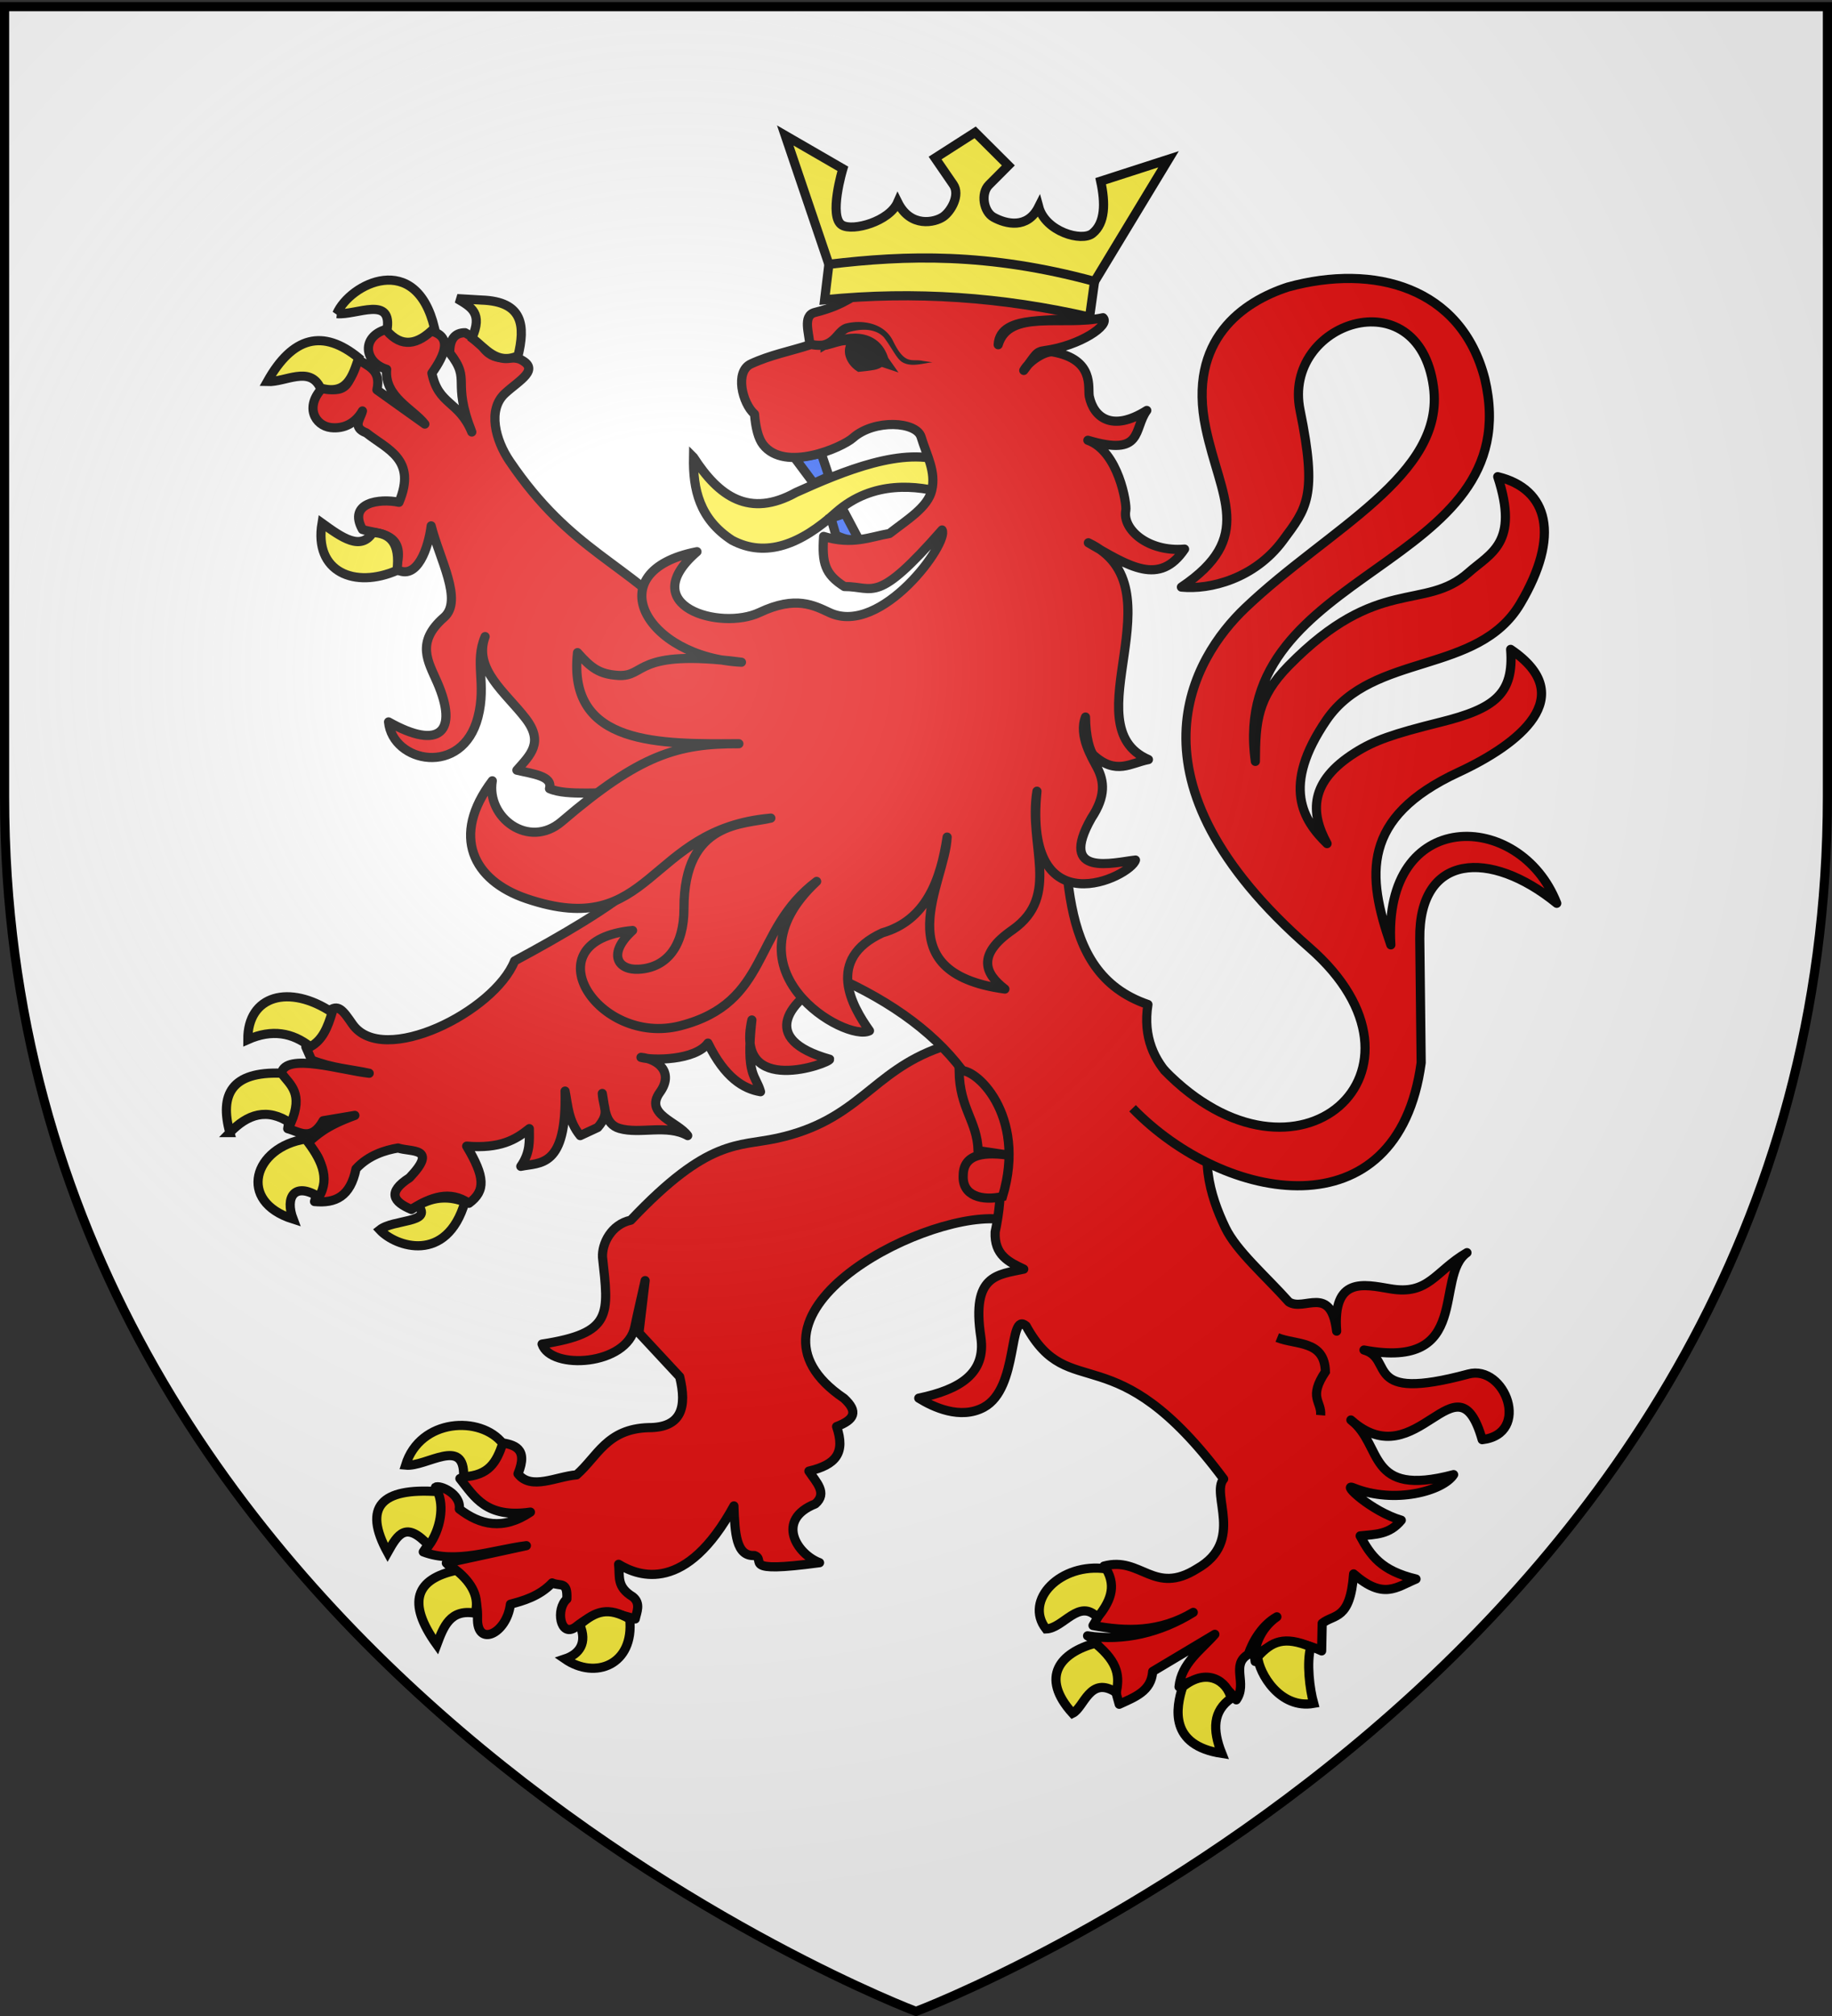 <svg xmlns="http://www.w3.org/2000/svg" xmlns:xlink="http://www.w3.org/1999/xlink" width="600" height="660" version="1.0"><rect width="100%" height="100%" fill="#333333" stroke="none"/><defs><g id="c"><path id="b" d="M0 0v1h.5L0 0z" transform="rotate(18 3.157 -.5)"/><use xlink:href="#b" width="810" height="540" transform="scale(-1 1)"/></g><g id="d"><use xlink:href="#c" width="810" height="540" transform="rotate(72)"/><use xlink:href="#c" width="810" height="540" transform="rotate(144)"/></g><g id="g"><path id="f" d="M0 0v1h.5L0 0z" transform="rotate(18 3.157 -.5)"/><use xlink:href="#f" width="810" height="540" transform="scale(-1 1)"/></g><g id="h"><use xlink:href="#g" width="810" height="540" transform="rotate(72)"/><use xlink:href="#g" width="810" height="540" transform="rotate(144)"/></g><radialGradient xlink:href="#a" id="i" cx="221.445" cy="226.331" r="300" fx="221.445" fy="226.331" gradientTransform="matrix(1.353 0 0 1.349 -77.63 -85.747)" gradientUnits="userSpaceOnUse"/><linearGradient id="a"><stop offset="0" style="stop-color:white;stop-opacity:.314"/><stop offset=".19" style="stop-color:white;stop-opacity:.251"/><stop offset=".6" style="stop-color:#6b6b6b;stop-opacity:.125"/><stop offset="1" style="stop-color:black;stop-opacity:.125"/></linearGradient><path id="e" d="M2.922 27.672c0-5.951 2.317-9.843 5.579-11.012 1.448-.519 3.307-.273 5.018 1.447 2.119 2.129 2.736 7.993-3.483 9.121.658-.956.619-3.081-.714-3.787-.99-.524-2.113-.253-2.676.123-.824.552-1.729 2.106-1.679 4.108H2.922z"/></defs><g style="display:inline"><path d="M300 658.5s298.5-112.32 298.5-397.772V2.176H1.5v258.552C1.5 546.18 300 658.5 300 658.5Z" style="fill:#fff;fill-opacity:1;fill-rule:evenodd;stroke:none;stroke-width:1px;stroke-linecap:butt;stroke-linejoin:miter;stroke-opacity:1"/><path d="M227.136 149.718c-.205 10.49 1.953 20.21 12.625 27.144 11.188 5.93 22.596 1.24 34.079-9.134 12.136-10.672 26.734-8.8 35.952-6.154 1.517-4.934-.345-6.94.068-10.244-13.78-5.445-33.842 3.006-49.115 9.865-15.292 8.495-25.314 1.377-33.609-11.477z" style="fill:#fcef3c;fill-opacity:1;stroke:#000;stroke-width:3;stroke-miterlimit:4;stroke-dasharray:none;stroke-opacity:1"/><path d="M307.903 342.93c-22.53 7.912-26.505 23.785-53.316 29.69-12.971 2.856-22.41-.19-47.984 26.842-6.443 1.39-9.509 7.714-9.273 12.16 2.042 18.696 3.414 24.833-19.796 28.408 2.828 8.626 27.91 7.11 30.393-5.7.388-2.003 3.365-15.083 3.365-15.083l-2.032 17.116 13.337 14.345c2.425 9.895.715 16.715-10.219 16.675-13.682.406-16.7 9.488-23.547 15.455-6.574.511-14.927 5.172-19.18-.344 3.527-8.54-1.44-9.532-5.701-10.23-1.27 5.176-6.204 8.915-13.33 11.794 4.864 6.042 8.556 13.066 23.104 10.981-8.945 6.028-16.519 4.237-23.302-1.014.645-5.046-6.528-8.022-7.799-7.12 3.074 7.946.418 14.727-3.998 21.15 10.607 4.07 22.4-.545 33.766-2.034l-26.213 5.694c4.502 4.627 10.444 7.497 10.219 17.895-.36 9.793 9.52 5.446 10.778-4.419 3.964-1.06 9.443-2.524 13.658-6.97 2.695 1.242 5.113-.751 4.813 5.288-3.72 3.254-2.183 12.63 2.748 9.251 7.516-5.934 11.307-5.201 19.657-2.743.43-2.17 1.95-5.104-.823-7.273-5.412-3.31-4.145-6.56-4.624-10.623 6.812 4.144 22.11 9.495 37.765-19.115.3 9.05.727 16.567 6.719 16.24 4.189 1.499-5.28 5.93 21.327 2.35-7.451-2.788-14.513-14.032-1.396-19.252 4.119-3.575.238-7.15-2.098-10.726 8.908-2.103 12.014-5.977 9.075-14.586 5.863-2.242 7.201-4.842 2.41-9.251-39.29-26.649 23.858-60.468 50.157-58.725l22.215-13.015-14.217-44.332z" style="fill:#e20909;fill-opacity:1;stroke:#000;stroke-width:3;stroke-linejoin:round;stroke-miterlimit:4;stroke-dasharray:none;stroke-opacity:1"/><path d="M126.592 107.795c-8.432 2.392-7.372 10.849.044 13.113-.86 9.03 8.812 13.07 12.504 17.933l-15.695-11.202c1.5-6.646-3.043-7.767-6.294-10.064-2.567 4.413-1.823 12.498-11.305 9.175-6.317 6.384-2.608 12.621 2.487 13.23 4.41.526 8.174-1.549 10.372-5.442-.56 2.525-3.554 5.365 1.282 7.184 6.731 5.396 16.653 8.609 10.684 22.724-6.307-1.347-16.858.054-11.966 8.891 4.925 1.644 14.606.646 10.995 12.945 6.93 4.21 10.703-7.21 11.514-14.128 2.717 10.85 10.552 24.445 4.22 29.953-9.412 8.187-5.15 14.545-2.215 21.302 6.986 16.087.864 22.411-15.962 12.933 1.313 13.415 24.202 18.103 29.273-1.527 2.884-11.164-1.286-17.953 2.356-26.4-3.941 10.593 6.712 18.301 13.237 26.766 6.074 7.878 1.61 11.916-2.836 16.963 5.225 1.251 11.838 1.875 10.684 6.046 5.87 2.597 18.224.725 24.16 1.686l4.714 29.332c-9.318 8.004-24.846 17.067-40.305 25.383-6.612 16.615-43.178 34.916-53.093 20.71-3.141-4.502-4.642-6.9-8.047-4.066-.76 3.667.627 7.134-7.226 11.523l1.904 4.303c6.978 2.71 12.606 2.953 18.842 4.303-9.096-.987-27.39-6.867-28.759-.016l-.767.87c9.29 5.751 3.47 11.531 2.836 17.283 3.875 1.046 7.741 4.318 11.616-2.596l10.373-1.743c-9.864 3.597-12.295 6.349-15.734 9.21 7.724 6.853 4.468 12.876 2.525 18.991 6.803.648 11.73-1.562 13.593-10.715 4.084-4.479 9.673-6.137 13.757-6.817 4.234 1.421 13.344-.332 3.769 9.744-7.454 4.766-5.267 7.908.621 10.384 6.284-4.015 12.559-6.374 18.842-2.027 5.56-4.091 5.226-8.691-.747-18.706 11.052.878 16.015-2.11 20.521-5.725-.009 3.908.437 7.694-2.797 12.34 6.273-1.32 15.122.646 14.501-24.638.964 4.858 1.027 9.716 4.963 14.574l5.73-2.665c4.175-4.89 1.79-6.245 1.496-11.134.912 4.537.682 10.034 5.672 11.464 6.726 1.928 15.5-1.444 22.3 2.335-3.199-4.503-14.304-6.95-9.13-14.13 4.852-6.731-.872-11.037-6.17-11.485 3.644 1.078 17.751 1.097 21.933-4.67 5.55 11.361 11.67 14.973 17.22 15.917-1.56-5.618-4.892-4.854-2.836-23.487-5.743 25.668 25.782 14.051 25.485 12.854-23.458-6.635-13.83-19.19 1.632-27.134 37.855 16.699 61.021 44.309 52.563 83.679-.348 7.592 4.509 9.86 9.362 12.162-8.644 1.892-17.155 1.788-14.063 22.191 1.818 11.994-6.927 17.268-20.318 20.058 4.662 2.903 13.62 7.13 21.3 2.99 11.635-6.27 7.875-31.666 13.858-26.64 14.334 26.185 28.622 1.627 64.695 50.108-4.369 5.033 7.103 20.4-8.713 29.375-14.186 8.926-18.323-4.19-30.496-.853 1.618 7.402.719 12.591-3.575 19.452 10.949 2.06 21.88 2.248 32.828-4.303-10.752 6.672-22.935 9.516-34.614 7.682 6.504 3.663 8.096 14.836 10.372 22.404 5.012-2.332 10.518-4.22 10.956-10.74l20.357-12.162c-4.622 5.261-10.934 9.415-11.733 17.177 8.135-4.773 14.032-2.173 18.764 4.267 3.778-5.38-1.953-11.429 3.925-14.886 1.421-4.242 4.543-9.598 9.362-12.284-5.536 3.817-7.86 10.464-7.123 14.614-.64-2.003 7.441-10.183 21.78-3.456l.183-9.024c3.949-3.135 9.17-.902 10.296-16.18 9.775 8.514 13.918 4.39 20.434 1.67-11.404-2.705-14.867-7.694-18.293-14.118 5.065-.543 9.56-.368 13.471-5.133-9.826-2.875-19.846-12.29-15.729-10.621 13.522 5.481 29.473 1.028 32.866-4.303-28.826 7.647-22.863-9.641-33.643-17.888 21.797 19.48 34.649-22.776 43.006 6.437 16.108-1.865 7.508-24.733-4.545-21.48-35.062 9.462-24.063-5.1-34.168-7.86 35.644 6.678 22.79-24.153 33.722-31.876-10.471 6.103-12.524 14.039-25.195 11.82-8.585-1.433-18.844-4.048-17.482 13.869-1.865-15.486-10.66-6.3-15.656-9.567-7.622-8.527-17.132-16.669-20.809-24.302-5.076-10.539-9.219-24.472-2.357-37.916-7.24-4.674-26.408-13.539-22.987-35.152-31.454-10.765-25.337-48.446-29.198-79.447l-121.072-43.138c-20.479-22.387-38.494-25.402-58.778-55.3-4.641-6.842-7.292-16.826-1.548-22.144 4.723-4.374 11.858-7.894 4.888-11.25-4.506-1.485-9.013 2.09-13.52-6.045l-4.39-2.596c-3.284-.005-5.115 2.02-5.05 6.615 7.235 9.259.48 8.683 7.226 25.89-4.277-10.316-10.929-8.745-13.067-19.276 4.221-5.94 7.36-12.656-1.695-14.082-6.674 6.672-9.729 2.657-13.17-.285z" style="fill:#e20909;fill-opacity:1;stroke:#000;stroke-width:3;stroke-linejoin:round;stroke-miterlimit:4;stroke-dasharray:none;stroke-opacity:1"/><path d="M381.187 350.211c43.633 45.032 93.486.12 47.674-39.941-62.81-54.927-37.999-95.057-21.043-111.22 27.242-25.97 65.663-43.41 61.65-72.475-4.99-36.144-49.561-20.98-43.682 7.732 5.786 28.257 2.176 32.095-5.639 42.658-9.254 12.509-23.927 16.19-33.22 15.24 24.167-16.247 12.749-29.334 7.978-52.085-6.095-29.065 12.335-41.376 26.905-46.148 28.222-7.762 56.768-.013 64.486 30.077 14.744 62.669-84.227 61.183-75.153 125.22.064-13.06.658-20.87 10.93-31.338 29.3-29.857 44.36-17.55 58.935-30.5 7.127-6.332 16.641-9.61 9.517-31.376 16.646 4.068 20.586 19.348 7.386 41.599-13.879 23.394-48.226 15.785-63.462 38.056-14.931 21.825-7.517 32.96.183 40.47-5.526-10.133-5.85-20.294 9.177-29.769 6.308-3.976 12.187-6.06 27.986-9.986 17.8-4.422 24.084-9.282 22.962-23.828 22.724 15.368 2.764 31.028-17.059 40.22-32.014 14.844-30.016 33.948-22.181 56.514-2.804-45.246 42.346-44.369 54.335-13.608-21.97-17.884-45.173-16.257-44.86 11.626l.458 40.568c-7.58 56.334-64.381 46.048-94.527 14.907" style="fill:#e20909;fill-opacity:1;stroke:#000;stroke-width:3;stroke-linejoin:round;stroke-miterlimit:4;stroke-dasharray:none;stroke-opacity:1"/><path d="M314.123 350.602c.15 12.332 5.926 16.357 6.22 26.085l11.269 1.682c-9.251-1.44-16.084-.69-16.156 6.452-.352 6.751 6.223 8.412 12.884 6.914 8.13-26.826-9.176-42.709-14.217-41.133z" style="fill:#e20909;fill-opacity:1;stroke:#000;stroke-width:3;stroke-miterlimit:4;stroke-dasharray:none;stroke-opacity:1"/><path d="M418.311 437.897c6.177 2.504 15.524.787 15.773 11.184-5.705 8.543-1.178 9.593-1.555 14.235" style="opacity:.98;fill:none;stroke:#000;stroke-width:3;stroke-miterlimit:4;stroke-dasharray:none;stroke-opacity:1"/><g style="fill:#fcef3c;fill-opacity:1"><path d="M828.018 186.74c-13.82 6.043-27.245.561-24.555-15.454 6.568 4.735 12.686 9.137 16.626 3.044 5.688.234 9.047 3.454 7.93 12.41zM802.95 127.031c-3.537-7.426-11.437-1.875-17.393-2.107 8.263-14.803 18.254-17.275 29.928-7.727-2.034 6.026-3.863 12.314-12.534 9.834zM808.322 102.68c6.403.636 18.51-6.186 16.371 5.62 4.844 5.575 10.078 4.72 15.603-.937-6.06-25.406-27.664-14.525-31.974-4.683zM852.574 110.64c3.55-8.067-.098-10.077-4.86-12.877l7.93.468c13.867.447 14.36 8.545 12.022 18.264-7.023 3.063-10.621-2.492-15.092-5.854z" style="fill:#fcef3c;fill-opacity:1;stroke:#000;stroke-width:3;stroke-miterlimit:4;stroke-dasharray:none;stroke-opacity:1" transform="translate(-698)"/></g><g style="fill:#fcef3c;fill-opacity:1"><path d="M799.626 342.685c-5.852-4.625-12.566-5.83-20.464-2.342-.056-14.538 13.622-18.222 27.626-8.897-1.412 4.639-3.066 9.057-7.162 11.239zM773.28 370.783c-3.419-12.474.547-20.053 16.881-19.435 2.937 3.872 7.292 6.562 3.07 16.391-7.79-5.24-14.203-2.924-19.952 3.044zM798.09 372.89c4.946 6.322 8.193 12.645 4.35 18.967-8.001-5.031-11.16.056-8.442 7.258-18.46-5.81-12.894-23.612 4.093-26.225zM834.925 394.666c5.494-3.163 10.533-2.989 15.347-1.17-5.978 20.376-22.706 14.734-27.881 9.132 4.344-3.472 17.501-2.217 12.534-7.962z" style="fill:#fcef3c;fill-opacity:1;stroke:#000;stroke-width:3;stroke-miterlimit:4;stroke-dasharray:none;stroke-opacity:1" transform="translate(-698)"/></g><g style="fill:#fcef3c;fill-opacity:1"><path d="M862.664 472.577c-7.188-9.211-27.082-8.293-31.832 7.086 6.816.68 19.456-9.608 19.006 3.82 8.305-.468 10.708-4.693 12.826-10.906z" style="fill:#fcef3c;fill-opacity:1;stroke:#000;stroke-width:3;stroke-linejoin:miter;stroke-miterlimit:4;stroke-dasharray:none;stroke-opacity:1" transform="translate(-698)"/><path d="M838.453 505.987c-7.478-8.031-10.06-3.885-13.504 2.243-8.187-14.961-2.04-21.175 16.37-19.903 2.197 4.713 1.025 12.246-2.866 17.66zM847.459 514.084c-13.091 2.806-16.482 10.313-6.395 24.351 2.187-5.864 4.356-11.75 12.534-10.302 1.483-4.79-.707-9.68-6.14-14.05zM887.874 531.88c2.56 5.972-.09 9.655-4.86 11.238 9.901 6.854 22.754 1.966 21.23-13.112-7.109-4.021-11.075-2.607-16.37 1.873z" style="fill:#fcef3c;fill-opacity:1;stroke:#000;stroke-width:3;stroke-miterlimit:4;stroke-dasharray:none;stroke-opacity:1" transform="translate(-698)"/></g><g style="fill:#fcef3c;fill-opacity:1"><path d="M1060.277 513.615c3.647 6.117 1 11.122-2.813 15.923-6.094-6.431-11.19 3.576-16.883 3.746-7.364-9.437 4.845-21.822 19.696-19.669zM1063.602 554.123c.898-4.801 1.243-9.466-6.906-16.156-11.329 3.055-18.268 10.955-7.418 22.947 3.764-1.828 5.655-12.549 14.324-6.79zM1085.345 552.25c7.949-6.469 14.594-1.902 15.859 3.747-5.95 4.148-6.17 10.254-3.07 18.03-17.188-2.611-15.061-14.877-12.79-21.777zM1127.295 539.138c-1.437 5.246-.349 13.895.941 18.517-11.056 1.957-17.877-9.844-18.335-15.24 4.608-5.116 8.694-6.899 17.394-3.277z" style="fill:#fcef3c;fill-opacity:1;stroke:#000;stroke-width:3;stroke-miterlimit:4;stroke-dasharray:none;stroke-opacity:1" transform="translate(-698)"/></g><path d="m281.417 176.931-4.697-8.865-4.576 1.581 1.655 5.651c4.28 1.85 3.995 1.099 7.618 1.633zM260.364 150.014l8.605-1.565 2.529 7.522-4.981 2.284z" style="fill:#2b5df2;fill-opacity:1;stroke:#000;stroke-width:3;stroke-miterlimit:4;stroke-dasharray:none;stroke-opacity:1"/><path d="M301.662 143.031c-1.535-5.026-15.265-5.892-22.317.337-3.54 3.127-22.322 11.377-29.432 2.193-1.487-1.921-2.419-5.294-2.807-9.993-4.02-3.553-6.519-13.945-1.155-16.43 6.361-2.949 12.83-4.146 19.244-6.218-.051-3.555-2.497-9.572 1.675-10.622 10.543-2.652 11.912-5.634 19.55-8.808 3.62-1.504 12.567-3.173 22.21-2.1 12.945 2.428 38.62 4.17 44.194 11.862-6.12 3.123-25.338-1.138-25.903 9.61 3.52-11.812 21.316-5.933 34.324-8.847 2.599 2.386-7.623 9.204-18.998 10.745-3.078.417-2.854 1.186-6.953 6.515 1.835-3.31 7.232-6.472 9.53-6.06 13.89 2.494 11.36 11.858 11.933 14.582 1.417 6.755 7.349 11.799 18.825 4.58-4.498 6.106-.908 15.256-19.295 9.757 10.081 3.602 12.82 20.964 12.43 22.94-1.225 6.181 7.273 13.752 19.243 12.694-8.194 12.08-17.926 5.854-31.51-2.072 30.476 14.51-5.88 59.872 19.675 70.97-5.802 1.11-10.566 5.156-17.849-1.323-1.319-1.173-2.72-6.252-2.759-12.593-2.45 6.123 2.302 13.615 3.838 16.593 2.205 4.274 2.962 9.172-1.908 16.494-11.134 19.628 7.463 14.474 14.433 13.73-1.482 5.425-36.784 22.649-32.262-22.538-2.952 17.787 7.92 34.125-7.918 45.335-12.09 8.327-9.006 14.501-2.587 19.44-39.917-5.433-19.49-34.942-18.921-49.75-2.148 14.163-6.951 27.269-21.225 31.346-18.659 8.654-10.028 23.851-4.2 32.052-7.657 3.928-48.498-19.83-17.308-48.89-21.291 15.983-15.043 39.614-44.621 47.253-26.953 6.96-49.556-27.89-15.658-31.192-8.286 7.545-4.958 13.066 1.981 12.694 9.377-.503 14.87-7.81 14.846-19.898-.056-28.908 19.847-27.467 28.453-29.582-41.018 3.532-38.487 40.463-80.03 26.367-17.515-5.944-24.875-20.505-11.198-38.577-2.051 11.982 11.928 22.569 22.736 13.328 25.558-21.852 37.793-25.555 58.021-25.47-25.332.107-56.252.955-52.848-29.824 4.571 5.172 7.244 7.03 13.186 7.457 9.504.685 4.932-8.897 40.511-4.316-31.422-1.572-47.27-29.792-14.575-36.186-20.533 17.73 7.613 25.998 20.5 19.898 11.897-5.63 17.927-2.258 22.98.078 16.93 7.826 39.255-23.084 36.796-27.085-21.635 24.668-22.075 18.505-32.013 18.514-6.356-4.034-7.376-7.645-6.781-16.41 9.36 2.922 15.143.158 21.57-.947 5.946-4.628 12.586-8.643 13.85-14.178 1.408-6.171-1.566-11.116-3.503-17.455z" style="fill:#e20909;fill-opacity:1;stroke:#000;stroke-width:3;stroke-linejoin:round;stroke-miterlimit:4;stroke-dasharray:none;stroke-opacity:1"/><path d="M269.915 113.37c7.09-4.143 17.118-4.943 19.89 4.333l1.369 1.942-2.562-.859c-1.392 1.22-3.381 1.257-5.172 1.512l-2.088.218c-2.685-1.739-3.996-4.688-3.23-6.927 1.324-3.878-6.149-.281-8.207-.22z" style="fill:#000;stroke:#000;stroke-width:2.4"/><path d="m358.48 92.14 24.222-39.996-22.214 7.172c1.56 7.213 1.509 13.691-2.676 17.089-3.53 2.866-15.443-.563-17.624-8.689-3.707 7.394-10.742 5.643-14.789 3.41-3.253-1.795-4.298-7.797-1.51-10.595l6.351-6.37-10.868-10.828-13.12 8.402 5.963 8.68c2.338 3.405-.716 8.752-3.311 10.55-2.707 1.874-10.688 3.738-14.89-4.752-2.754 6.3-14.643 9.592-18.217 7.493-4.545-2.67.24-18.454.24-18.454l-18.864-10.91 14.296 42.19" style="fill:#fcef3c;fill-opacity:1;stroke:#000;stroke-width:3"/><path d="m271.47 86.532-1.4 11.61c29.514-2.968 58.413-.858 86.776 5.66l1.634-11.663c-34.908-9.493-61.812-8.635-87.01-5.607z" style="fill:#fcef3c;fill-opacity:1;stroke:#000;stroke-width:3;stroke-miterlimit:4;stroke-dasharray:none;stroke-opacity:1"/><path d="M276.75 106c-3.39 1.285-3.899 4.673-7.438 5.5a10.39 10.39 0 0 1-2.906-.125l-.594 2.938s1.754.38 3.813.156c4.17.04 5.116-4.03 8.219-5.688 3.865-1.157 8.66-1.456 11.625 1.625 2.968 3.952 4.266 7.279 6.303 8.307 2.969 1.5 6.416.227 9.625-.1l-3.178-.457c-3.493-.82-5.743 1.69-9.73-6.508-3.026-6.226-10.716-7.043-15.739-5.648Z" style="fill:#000;fill-opacity:1;stroke:none"/></g><path d="M300 658.5s298.5-112.32 298.5-397.772V2.176H1.5v258.552C1.5 546.18 300 658.5 300 658.5z" style="opacity:1;fill:url(#i);fill-opacity:1;fill-rule:evenodd;stroke:none;stroke-width:1px;stroke-linecap:butt;stroke-linejoin:miter;stroke-opacity:1"/><path d="M300 658.5S1.5 546.18 1.5 260.728V2.176h597v258.552C598.5 546.18 300 658.5 300 658.5z" style="opacity:1;fill:none;fill-opacity:1;fill-rule:evenodd;stroke:#000;stroke-width:3;stroke-linecap:butt;stroke-linejoin:miter;stroke-miterlimit:4;stroke-dasharray:none;stroke-opacity:1"/></svg>